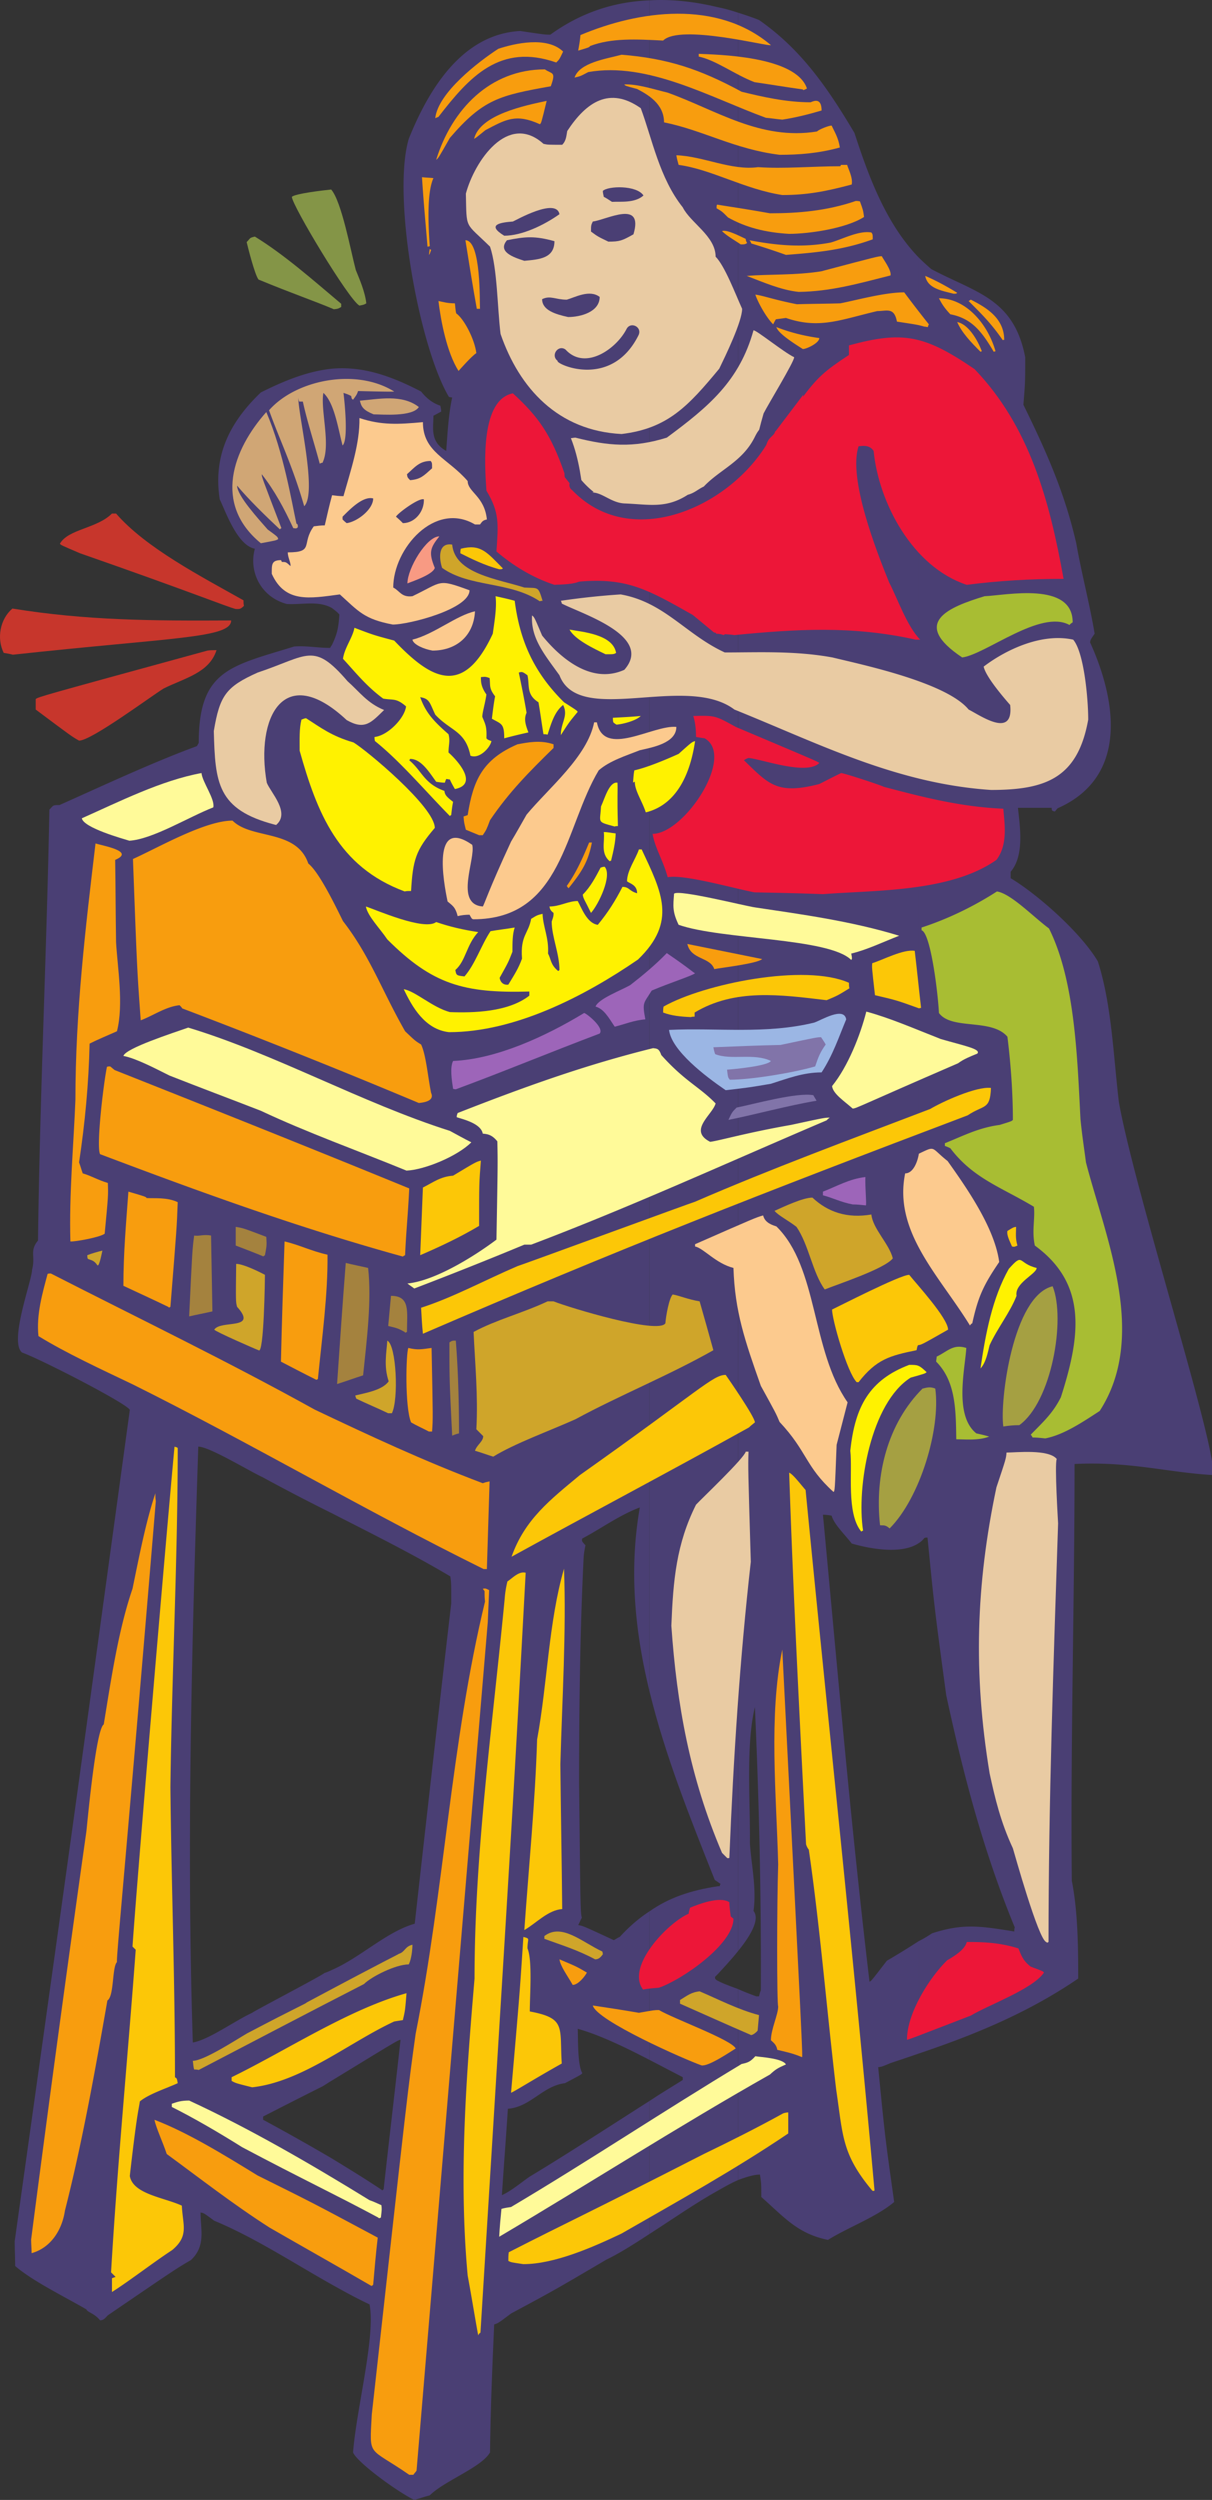<svg xmlns="http://www.w3.org/2000/svg" width="104.811" height="216.03"><rect width="100%" height="100%" fill="#333333" stroke="none"/><path fill="#4a3f74" d="M79.46 22.264c.355.356.71.668 1.066.985 3.867 2.054 7.148 2.527 8.132 7.62 0 2.173 0 2.173-.156 4.11 1.895 3.867 3.555 7.5 4.578 12.004.438 2.527 1.149 5.172 1.582 7.777-.355.516-.355.516-.394.75 2.328 5.133 3.277 11.653-2.805 14.336-.078.078-.16.196-.238.278a.513.513 0 0 1-.235-.082c-.043-.079-.043-.157-.043-.235H88.03c.157 1.54.59 4.106-.632 5.528v.554c2.25 1.34 6.039 4.656 7.539 7.184 1.187 3.676 1.343 8.097 1.816 12.125 1.188 6.832 7.27 26.062 8.059 31.078v1.144c0 .04-.04.04-.04.04-3.91-.239-7.07-1.184-11.847-.95 0 11.848-.355 24.008-.238 36.016.515 2.605.554 5.566.554 8.45-4.343 2.96-8.964 4.855-13.78 6.476v-9.715c.394-.195.788-.434 1.144-.672 2.683-.867 4.144-.633 7.11-.156 0-.121 0-.239.038-.356-2.766-6.715-4.465-13.308-5.926-20.062-1.023-7.578-1.023-7.578-1.617-13.621-.117 0-.2 0-.277.039a1.694 1.694 0 0 1-.473.433V22.264M63.822 1.096c.63.2 1.223.395 1.817.633 3.633 2.527 5.922 5.844 8.25 9.754 1.187 3.633 2.687 7.816 5.57 10.781v111.078c-1.5 1.028-4.344.473-5.805.04-.671-.868-1.5-1.618-1.738-2.407a4.447 4.447 0 0 0-.75-.082c1.262 13.387 2.41 26.774 4.028 40.36.16-.079.16-.079 1.5-1.817a65.364 65.364 0 0 0 2.765-1.7v9.716c-.789.277-1.62.55-2.449.828-.75.316-.75.316-1.066.355.593 6.043.593 6.043 1.382 11.649-1.539 1.304-4.027 2.21-5.726 3.277-2.645-.55-3.75-1.933-5.766-3.71 0-1.184 0-1.184-.117-1.934-.516 0-1.145.195-1.895.472v-16.508c.434.2.946.399 1.579.633h.238c.039-.156.078-.355.156-.511.04-8.254-.156-16.47-.512-24.485-.793 3.238-.394 8.098-.433 11.77.117 1.816.59 3.906.312 5.843.594.75-.312 2.211-1.34 3.477V1.096"/><path fill="#4a3f74" d="M62.084.624c.594.117 1.145.277 1.738.472v167.512c-.632.789-1.343 1.539-1.738 1.973v-7.582h.156c0-.079.04-.16.079-.2-.079-.039-.157-.117-.235-.156zm1.738 187.765c-.554.238-1.105.551-1.738.91v-18.125c.278.157.75.352 1.738.707v16.508M56.162.03c1.934-.117 3.946.117 5.922.594v162.02c-.078-.079-.199-.118-.277-.2-2.133-5.367-4.305-10.777-5.645-16.309zm5.922 189.27c-1.855 1.023-3.949 2.484-5.922 3.75v-11.493c.946-.633 1.934-1.222 2.883-1.816v-.239c-.91-.472-1.898-.984-2.883-1.5V165.17c1.696-1.183 3.551-1.816 5.922-2.171v7.582l-.238.234c-.04.16 0 .238.238.36v18.124"/><path fill="#4a3f74" d="M35.822 216.03c-1.539-.75-4.972-3.278-5.289-4.106.278-3.71 1.973-10.109 1.422-12.793-1.105-.515-2.172-1.105-3.238-1.699v-10.898c1.422.867 2.844 1.738 4.266 2.683.078.082.078.082.195-.039.473-4.304.988-8.61 1.46-12.91-.237.04-.237.04-5.921 3.512v-9.555c2.45-1.066 4.738-3.316 7.148-3.988a5448.68 5448.68 0 0 1 3.157-27.68c0-1.777 0-1.777-.078-2.332-3.317-1.973-6.832-3.71-10.227-5.45V55.71c.473-.989.55-1.5.633-2.606-.2-.238-.438-.394-.633-.555V31.858c2.367-.195 4.66.394 7.7 1.977.316.394.827.945 1.66 1.222.038.156.077.356.077.512-.238.121-.433.238-.671.355 0 1.067-.317 2.254 1.105 3.043.117-1.582.2-3.16.516-4.62-.121 0-.2-.04-.278-.04-2.605-4.383-4.937-17.375-3.476-22.312 1.699-4.223 4.582-9.043 9.637-9.317 2.132.317 2.132.317 2.605.317C50.276 1.057 53.158.147 56.162.03v146.105c-1.265-5.21-1.777-10.46-.832-15.87-1.777.667-3.394 1.855-4.972 2.683-.082.238 0 .277.273.594a7.41 7.41 0 0 0-.156.984c-.317 6.398-.395 12.953-.395 19.547.117 11.137.117 11.137.235 11.652-.118.195-.196.434-.313.629.434.078.434.078 3.078 1.305.16-.078.317-.2.512-.278.832-.906 1.66-1.617 2.57-2.21v12.831c-2.133-1.105-4.347-2.171-6.203-2.683.043.672-.039 3.121.399 3.828-.082.121-.082.121-1.504.871-1.934.238-2.961 2.055-4.934 2.211-.16 2.488-.355 4.977-.516 7.465.79-.356 1.583-1.027 2.372-1.582 3.472-2.094 6.91-4.344 10.386-6.555v11.492c-1.383.907-2.648 1.7-3.715 2.211-4.5 2.645-4.5 2.645-8.253 4.66-1.102.829-1.102.829-1.457.946-.16 3.554-.317 7.308-.36 11.058-.75 1.305-3.945 2.45-5.21 3.711-.473.117-.907.278-1.345.395m-7.105-18.598c-3.438-1.933-6.754-4.105-10.188-5.527-.91-.672-.91-.672-1.187-.711 0 1.46.477 2.883-.828 4.105-1.344.79-1.344.79-7.188 4.778-.195.199-.355.433-.672.433-.511-.629-1.062-.668-1.183-.945-1.973-1.145-4.66-2.45-6.16-3.75 0-.711-.04-1.422-.04-2.133 5.173-36.922 5.173-36.922 9.954-71.832 0-.433-7.664-4.383-9.32-4.973-1.145-.949.867-6.242.867-7.148.316-1.184-.239-1.621.515-2.527.157-12.438.75-24.918.985-37.239.355-.355.238-.394.87-.394 3.712-1.656 8.016-3.672 11.887-5.094.04-.078.118-.2.157-.277 0-6.317 2.765-6.633 8.254-8.332 1.144-.078 1.933.12 3.117.12.039-.12.12-.198.16-.276v75.066a172.331 172.331 0 0 1-6.004-3.121c-1.262-.59-4.617-2.645-5.566-2.645-.555 17.059-1.028 34.157-.473 51.492 1.379-.234 3.59-1.855 5.133-2.566.156-.156 6.078-3.238 6.238-3.434a5.42 5.42 0 0 0 .672-.277v9.555c-.277.16-.555.355-.832.515a569.331 569.331 0 0 0-5.133 2.606v.277a188.154 188.154 0 0 1 5.965 3.356zm0-144.883c-1.184-.672-2.566-.277-3.91-.355-2.25-.594-3.317-2.805-2.766-4.777-1.539-.278-2.566-3.317-3.039-4.266-.594-3.828.91-6.711 3.555-9.238 2.367-1.188 4.265-1.856 6.16-2.055v20.691"/><path fill="#f89d0e" d="M35.389 213.858c-3.594-2.488-3.434-1.422-3.238-5.211 3.12-28.078 3.12-28.078 3.793-32.895 2.488-12.476 3.039-25.113 6-37.355-.04-.316-.04-.633-.04-.906-.078-.082-.117-.16-.156-.2.235-.039.235-.039.551.118-.039.91-.078 1.816-.117 2.765-2.055 24.403-4.106 48.848-6.16 73.328-.078.122-.2.239-.278.356h-.355"/><path fill="#fcc707" d="M41.354 201.815c-.317-1.738-.594-3.477-.91-5.172-.79-8.61-.118-17.258.593-25.668 0-10.937 1.578-22.035 2.606-32.816a8.89 8.89 0 0 1 .238-1.5c.434-.278.984-.907 1.578-.75-1.066 19.707-1.066 19.707-3.91 65.668a.422.422 0 0 0-.195.238m-31.672-3.75v-1.188c.078-.039.2-.078.316-.117l-.394-.394c.554-9.399 1.46-18.758 2.133-27.88-.118-.116-.2-.194-.278-.276.395-5.844 2.844-34.75 3.633-43.2.078.04.2.04.277.117 0 9.598-.511 19.547-.632 29.301.078 8.254.394 16.586.394 25.074.16.122.16.043.238.516-.949.434-2.527.945-3.277 1.578-.117.832-.238.91-.867 6.438.273 1.578 2.96 1.855 4.5 2.566.078 1.7.633 2.606-.828 3.832-1.739 1.145-3.555 2.567-5.215 3.633"/><path fill="#f89d0e" d="M32.072 197.51c-2.921-1.695-5.882-3.355-8.765-5.015-3.2-2.051-6.082-4.305-8.887-6.356-.355-1.066-.906-2.21-1.066-2.96 2.883 1.105 5.965 3 8.925 4.816 4.856 2.41 4.856 2.41 10.387 5.37-.16 1.34-.277 2.723-.394 4.067-.121.117-.121.117-.2.078"/><path fill="#fcc707" d="M45.26 195.655c-1.066-.156-1.066-.156-1.3-.278 0-.273 0-.511.038-.75 5.172-2.644 6.438-3.16 16.864-8.488 2.289-1.105 4.578-2.25 6.867-3.515.12-.04.277-.079.437-.079v1.817c-4.62 3.121-9.597 5.883-14.414 8.648-2.488 1.184-5.805 2.645-8.492 2.645"/><path fill="#f89d0e" d="M2.733 194.706c0-.395-.04-.79-.04-1.184a3066.737 3066.737 0 0 1 4.778-35.262c.121-1.144.832-8.843 1.5-9.242.633-3.867 1.266-8.172 2.488-11.726.555-2.684 1.145-5.766 1.977-8.254 0 .199 0 .437.039.672-2.488 30.011-3.438 39.527-3.36 39.843-.433.434-.234 2.961-.828 3.317-1.027 5.882-2.172 12.28-3.672 18.164-.238 1.62-1.183 3.199-2.882 3.672"/><path fill="#fffa99" d="M43.17 193.288c.04-.832.117-1.621.195-2.41.278-.079.555-.122.829-.16 6.597-3.907 13.308-8.372 19.941-12.36.555-.117.754-.195 1.187-.672.395.082 2.329.16 2.645.711-.71.316-.867.398-1.383.871-7.898 4.461-15.597 9.399-23.414 14.02m-10.465-1.661c-3.754-2.015-6.554-3.316-11.77-6.082-2.011-1.261-4.183-2.527-6.077-3.472v-.278c.472-.16.789-.277 1.5-.277 5.21 2.41 10.464 5.45 15.597 8.61.356.117.672.277 1.028.433.039.356.039.356-.043 1.066-.157.079-.157.079-.235 0"/><path fill="#fcc707" d="M75.432 189.3c-2.649-3.16-2.528-4.743-3.121-8.731-.828-6.988-1.383-13.938-2.367-20.73a1.285 1.285 0 0 1-.239-.473c-.554-10.86-1.105-21.524-1.46-32.106.316.121.945.95 1.421 1.5 1.934 19.903 4.145 40.282 5.961 60.54-.117.038-.117.038-.195 0m-31.238-8.454c.75-8.605.75-8.605 1.066-13.465.633.16.355.118.355.989.438 1.027.2 4.066.2 5.449 3.16.594 2.566 1.344 2.765 4.5-2.332 1.305-4.148 2.45-4.386 2.527m-22.387-.472c-1.422-.356-1.422-.356-1.778-.555v-.317c4.7-2.289 10.07-5.843 15.125-7.261-.12 1.5-.12 1.5-.316 2.328-.277.039-.516.078-.75.117-3.91 1.816-7.976 5.215-12.281 5.688"/><path fill="#cfa52a" d="M16.791 178.835c-.078-.239-.078-.516-.117-.75.984 0 3.867-1.899 4.695-2.372 4.504-2.37 5.016-2.527 5.176-2.683 7.543-4.028 7.856-4.11 7.938-4.188.55-.156.511-.632 1.183-.789 0 .395-.078 1.223-.316 1.7-1.145 0-3.238 1.062-3.871 1.695-4.778 2.449-9.516 4.937-14.293 7.426-.157-.04-.278-.04-.395-.04"/><path fill="#f89d0e" d="M60.662 178.479c-1.46-.516-9.082-3.871-9.398-5.176 1.344.2 2.605.395 3.988.633 1.344-.238 1.344-.238 1.738-.238 1.262.75 6.278 2.57 6.633 3.32-.511.313-2.367 1.578-2.96 1.461m8.687-.711c-.828-.355-1.5-.476-2.133-.633-.078-.472-.355-.633-.55-.828 0-.95.628-2.21.628-2.922-.117-.16-.117-8.847 0-12.281-.156-6.043-.828-12.836.356-18.559 1.777 35.223 1.777 35.223 1.699 35.223"/><path fill="#ed1638" d="M78.432 176.268c0-2.332 1.976-5.41 3.476-6.871.551-.316 1.54-.91 1.696-1.582 1.422 0 2.804.04 4.465.555.234.55.355 1.027 1.062 1.578 1.066.394 1.066.394 1.148.512-.949 1.421-4.82 2.804-6.32 3.714-5.21 2.012-5.21 2.012-5.527 2.094"/><path fill="#cfa52a" d="M64.889 175.83c-2.016-.867-4.027-1.777-6.082-2.683v-.316c.594-.356.945-.672 1.695-.75 1.582.671 3.32 1.578 5.137 2.054-.04.473-.082.907-.121 1.34-.117.16-.512.477-.63.356"/><path fill="#ed1638" d="M55.608 171.924c-1.5-1.976 2.132-5.765 3.949-6.554 0-.16.078-.36.117-.516.672-.277 2.566-1.027 3.398-.473 0 .395.079.829.118 1.223.078.078.156.121.238.2 0 2.21-4.465 5.288-6.438 5.96-.476.04-.949.078-1.382.16"/><path fill="#f89d0e" d="M49.526 171.526c-.473-.828-1.067-1.617-1.145-2.211 1.5.633 1.5.633 2.371 1.145-.16.316-.75 1.066-1.226 1.066"/><path fill="#cfa52a" d="M51.463 169.315c-1.543-.828-3.004-1.262-4.387-1.773v-.239c1.504-1.144 3.239.512 5.016 1.34 0 .043.04.121.04.238-.235.317-.395.434-.669.434"/><path fill="#e9cba3" d="M90.475 167.815c-.672-.195-2.762-7.7-2.883-8.094-1.066-2.289-1.54-4.304-2.012-6.476-1.422-8.61-1.187-16.309.59-24.72.832-2.487.832-2.487.871-3.003.828 0 3.633-.312 4.344.555-.2.433.117 5.488.117 5.566-.394 12.047-.828 23.973-.828 36.172-.121.078-.121.078-.2 0"/><path fill="#fcc707" d="M45.342 166.788c.395-5.567.945-11.133 1.105-16.465.907-4.938.985-10.11 2.329-14.77.199 5.489-.157 11.176-.317 16.903.04 4.144.121 8.332.16 12.515-1.226.082-2.254 1.227-3.277 1.817"/><path fill="#e9cba3" d="m62.873 160.55-.433-.434c-2.805-6.555-3.91-12.871-4.383-19.625.156-3.95.433-7.07 2.133-10.465.511-.55 4.144-3.988 4.3-4.582h.239c-.04 1.422-.04 1.422.199 9.52-.95 8.41-1.5 16.898-1.856 25.585-.12.04-.12.04-.199 0"/><path fill="#f89d0e" d="M41.826 135.592C31.518 130.5 21.57 124.655 11.498 119.64c-2.722-1.3-5.804-2.722-8.172-4.183-.199-1.856.356-3.75.79-5.371.078-.04.195-.04.277-.04 7.582 3.872 15.203 7.543 22.824 11.766 4.656 2.211 9.398 4.426 14.531 6.36.196-.079.395-.118.59-.16l-.234 7.581h-.278"/><path fill="#fcc707" d="M44.237 134.526c1.144-3.234 3.355-4.934 5.921-7.066 10.387-7.344 11.493-8.649 12.598-8.649.195.277 2.527 3.633 2.527 4.106-.199.16-.355.277-.515.437-6.75 3.75-13.781 7.461-20.531 11.172"/><path fill="#fff200" d="M74.483 132.354c-1.305-1.578-.75-5.172-.95-6.988.399-3.828 1.66-6.121 5.094-7.422.754 0 .832 0 1.504.629-.121.12-.121.12-1.383.476-3.437 2.172-4.699 9.438-4.11 13.227-.077 0-.116.039-.155.078"/><path fill="#a5a042" d="M76.932 132.08c-.395-.355-.555-.238-.828-.277-.477-4.343.668-8.804 3.672-11.808.355-.078.632-.196 1.105 0 .473 3.476-1.305 9.437-3.95 12.086"/><path fill="#fcca8e" d="M72.072 128.92c-2.445-2.21-2.25-3.476-4.656-6.043-.316-.75-.316-.75-1.62-3.117-1.384-3.91-2.25-6.437-2.368-10.191-1.543-.395-2.566-1.695-3.32-1.856v-.195c5.214-2.289 5.214-2.289 5.886-2.488.118.472.473.75 1.145.949 3.633 3.55 3 10.7 6.16 15.203l-.95 3.672c-.155 4.027-.155 4.027-.277 4.066"/><path fill="#cfa52a" d="M42.654 125.877c-.511-.156-1.027-.355-1.578-.511.157-.512.711-.79.711-1.262-.199-.2-.394-.398-.593-.594.16-2.922-.118-5.687-.239-8.41 1.977-1.066 4.227-1.621 6.399-2.644h.515c1.38.55 9.082 2.879 9.672 1.894.04-.594.317-2.172.633-2.488.512.078 1.344.433 2.328.594.399 1.379.793 2.8 1.188 4.222-3.832 2.172-8.137 3.91-11.926 5.965-2.29 1.027-5.254 2.09-7.11 3.234"/><path fill="#a8bd33" d="M82.697 124.377c-.039-2.527-.039-5.011-1.738-6.71 0-.16.04-.278.04-.434.988-.477 1.421-1.106 2.566-.75-.118 1.855-1.067 5.844.867 7.383.36.078.71.156 1.11.277-.91.356-2.055.234-2.845.234m7.7-.077c-.395-.04-.75-.079-1.106-.079a.58.58 0 0 0-.16-.238c1.027-1.066 1.898-1.816 2.61-3.238 1.656-5.172 2.367-9.75-2.25-13.11-.278-1.261.038-2.328-.083-3.355-2.843-1.7-5.25-2.45-7.226-5.055a4.19 4.19 0 0 0-.473-.2v-.233c1.578-.633 2.922-1.344 4.738-1.582 1.028-.317 1.028-.317 1.145-.434 0-2.406-.195-4.973-.473-7.188-1.382-1.617-4.816-.55-5.922-2.05-.082-1.7-.71-6.91-1.503-7.149v-.238c2.214-.711 4.503-1.816 6.52-3.117 1.222.195 3.116 2.172 4.5 3.199 2.25 4.5 2.448 11.133 2.722 16.465.12 1.265.316 2.527.476 3.75 1.657 6.398 5.41 14.969 1.184 21.484-1.461.946-3.082 2.051-4.7 2.367"/><path fill="#a4823e" d="M39.104 124.065c-.239-4.82-.239-4.82-.239-8.059.239-.156.239-.156.551-.156.2 2.488.278 5.332.278 8.016a3.06 3.06 0 0 0-.59.199"/><path fill="#f89d0e" d="M37.088 123.706c-.516-.274-1.066-.512-1.539-.79-.555-1.34-.434-6-.238-6.433.828.195 1.105.117 2.011 0 .122 6.121.122 6.121.043 7.223h-.277"/><path fill="#a5a042" d="M86.764 123.272c-.317-2.21.828-11.293 4.265-12.121 1.145 2.844-.082 9.988-2.882 12.004-.473 0-.91.039-1.383.117"/><path fill="#cfa52a" d="M33.572 122.127c-.906-.433-1.855-.828-2.761-1.261-.043-.121-.082-.2-.082-.278.789-.199 2.332-.433 2.883-1.222-.434-1.305-.196-2.41-.118-3.516.79.395.989 5.094.395 6.277h-.317"/><path fill="#a4823e" d="M29.15 119.6c.239-3.473.473-6.95.75-10.465.633.16 1.266.278 1.934.434.317 2.844-.117 6.203-.433 9.281-.75.238-1.5.516-2.25.75"/><path fill="#fcc707" d="M74.088 119.444c-.828-.832-2.133-5.41-2.133-6.281.434-.196 5.883-3 6.672-3 .594.75 3.36 3.754 3.36 4.738-2.293 1.305-2.293 1.305-2.606 1.344-.082.156-.082.316-.121.433-2.328.473-3.473.79-5.016 2.766h-.156"/><path fill="#f89d0e" d="M27.295 119.206c-1.027-.512-2.016-1.028-3-1.54.078-3.476.195-6.949.313-10.386 1.226.277 2.293.828 3.714 1.144.04 3.399-.476 7.188-.832 10.743-.117.078-.117.078-.195.039"/><path fill="#fff200" d="M84.791 118.256c.434-3 1.024-6.078 2.446-8.605 1.304-1.461.75-.477 2.41-.082 0 .516-1.934 1.305-1.739 2.41-.55 1.422-1.66 2.805-2.328 4.266-.16.633-.316 1.5-.789 2.011"/><path fill="#cfa52a" d="M22.358 116.678c-.235-.078-3.75-1.617-3.829-1.777.551-.867 3.829.078 1.973-1.973-.117-.433-.117-.433-.078-3.71.55 0 1.738.55 2.488.945 0 .199-.078 6.988-.554 6.515"/><path fill="#fcc707" d="M36.572 115.256c-.078-.75-.117-1.5-.156-2.25 2.723-.867 5.567-2.41 8.332-3.593.196-.04 15.281-5.567 15.36-5.567 6.558-2.844 13.507-5.41 20.336-8.015.988-.594 3.988-1.977 5.253-1.817-.078 1.934-.593 1.418-2.015 2.367-17.848 6.754-30.285 11.61-47.11 18.875"/><path fill="#a4823e" d="M34.994 115.1c-.593-.316-.593-.316-1.422-.515l.239-2.606c1.695 0 1.383 1.383 1.383 3.121-.16.078-.16.078-.2 0"/><path fill="#fcca8e" d="M83.881 114.545c-2.644-4.3-6.633-8.093-5.605-13.148.75 0 1.105-1.145 1.183-1.7 1.5-.71.985-.55 2.488.634 1.54 2.171 4.067 5.726 4.461 8.726-1.343 1.973-1.816 2.961-2.328 5.293a.459.459 0 0 0-.199.195"/><path fill="#a4823e" d="M16.358 113.756c.273-5.765.273-5.765.433-6.988.395.078.828-.121 1.461 0 .04 2.172.078 4.383.117 6.555-.672.156-1.34.277-2.011.433"/><path fill="#f89d0e" d="M14.541 112.928c-1.304-.633-2.61-1.222-3.87-1.816 0-2.844.237-5.45.433-8.137 1.5.438 1.5.438 1.582.555.668.039 1.773-.082 2.683.355-.078 2.133-.078 2.133-.632 9.043-.118.078-.118.078-.196 0"/><path fill="#cfa52a" d="M71.322 111.428c-1.066-1.46-1.378-3.87-2.445-5.41-.71-.555-1.582-.988-1.898-1.383.793-.355 2.449-1.144 3.277-1.144 1.344 1.261 3.004 1.816 5.098 1.46.117 1.223 1.539 2.528 1.855 3.79-.71.91-4.82 2.254-5.887 2.687"/><path fill="#fffa99" d="M35.822 111.346c-.195-.156-.394-.277-.59-.433 2.407-.235 5.805-2.368 7.7-3.79.117-6.597.117-6.597.078-8.492-.473-.59-.867-.629-1.262-.668-.16-.91-1.816-1.265-2.254-1.421 0-.16.043-.239.082-.36 5.645-2.21 10.977-4.144 16.899-5.605.355.039.515.039.71.593 2.055 2.29 3.278 2.723 4.7 4.184-.273.988-2.406 2.332-.473 3.316.711-.078 3.16-.789 6.989-1.46 2.921-.63 2.921-.63 3.359-.63-.121.079-.2.157-.277.235-8.532 3.633-16.98 7.504-25.551 10.742h-.59a356.823 356.823 0 0 1-9.52 3.79"/><path fill="#cfa52a" d="M8.42 109.335c-.316-.473-.594-.434-.828-.555-.043-.117-.043-.195-.043-.313.398-.16.832-.277 1.305-.398-.239 1.187-.356 1.344-.434 1.266"/><path fill="#f89d0e" d="M34.838 108.585c-9.043-2.489-17.613-5.61-26.184-8.848-.351-.711.317-6.238.594-7.543.078-.04.16-.04.278-.04.117.083.234.2.394.317 8.371 3.32 16.902 6.715 25.469 10.227-.117 2.449-.274 3.754-.356 5.77a.787.787 0 0 0-.195.117"/><path fill="#a4823e" d="M22.713 108.545a93.99 93.99 0 0 0-2.328-.91v-1.617c.672.117.672.117 2.644.867.04.75.04.75-.117 1.582-.16.118-.16.118-.199.078"/><path fill="#fcc707" d="M36.338 108.467c.078-1.937.156-3.87.234-5.847.872-.434 1.504-.946 2.61-1.024 1.972-1.187 1.972-1.187 2.406-1.304-.156 1.933-.156 1.933-.156 5.644-1.66.988-3.438 1.82-5.094 2.531m51.176-.754c-.2-.472-.473-.984-.395-1.34.512-.316.512-.316.75-.355 0 .512-.078.984.118 1.617-.274.121-.274.121-.473.078"/><path fill="#f89d0e" d="M6.088 107.28c-.117-4.145.277-8.293.434-12.242 0-7.578.87-14.848 1.738-22.153.594.2 3.477.672 1.7 1.422.038 2.371.038 4.738.077 7.11.121 2.171.672 5.37.078 7.699-.789.355-1.578.672-2.367 1.066-.078 3.473-.394 6.832-.91 10.266.121.316.2.633.317.949.71.2 1.343.59 2.171.828.04 1.067.04 1.067-.273 4.383-.398.316-2.61.71-2.965.672"/><path fill="#9d65b9" d="M73.733 104.08c-1.028-.195-1.778-.59-2.567-.788v-.317c1.223-.473 2.29-1.105 3.672-1.262-.039.907.117 2.329.04 2.45-.395-.04-.75-.082-1.145-.082"/><path fill="#fffa99" d="M35.154 101.159c-4.343-1.778-8.57-3.278-12.597-5.172-2.645-1.027-5.293-2.016-7.899-3.043-1.265-.629-2.921-1.5-3.988-1.695.2-.672 4.266-1.977 5.606-2.45 7.464 2.25 14.93 6.477 22.628 8.926.59.317 1.223.672 1.856.988-1.184 1.184-3.988 2.368-5.606 2.446"/><path fill="#8174a9" d="M62.99 96.776c.317-.672.317-.672.711-1.066 1.422-.278 5.215-1.34 6.637-1.067.078.16.195.317.274.477-2.567.433-5.25 1.183-7.622 1.656"/><path fill="#fffa99" d="M73.733 95.792c-.711-.633-1.7-1.266-1.778-1.938 1.383-1.7 2.45-4.422 2.961-6.437 2.055.554 4.227 1.503 6.438 2.37 2.054.594 3.515.868 3.16 1.262-.594.239-1.188.477-1.66.832-8.489 3.672-8.883 3.95-9.121 3.91"/><path fill="#f89d0e" d="M36.22 95.315a646.111 646.111 0 0 0-20.456-8.172 1.44 1.44 0 0 0-.238-.277c-1.184.117-2.29.906-3.356 1.304-.316-4.347-.316-4.347-.672-13.941 2.133-.95 6.2-3.316 8.61-3.316 1.66 1.656 5.527.71 6.554 3.71.95.75 2.371 3.712 3 4.977 2.332 3 3.36 6 5.371 9.516.871.828.871.828 1.383 1.144.434.91.594 2.883.867 4.188.317.71-.668.828-1.062.867"/><path fill="#9bb6e4" d="M62.756 94.21c-1.738-1.184-4.7-3.434-4.898-5.211 4.109-.2 8.37.394 12.558-.633.59-.196 2.567-1.422 2.762-.278-.629 1.5-1.145 3.082-2.129 4.582-1.621 0-3.004.551-4.383.985-1.86.316-1.86.316-3.91.555"/><path fill="#9d65b9" d="M39.182 94.092c-.121-.789-.278-1.855 0-2.41 3.75-.156 8.015-2.133 11.332-4.144.156 0 1.777 1.261 1.344 1.777-4.188 1.578-8.371 3.316-12.442 4.816-.117 0-.195-.039-.234-.039"/><path fill="#8174a9" d="M63.112 93.303c-.16-.199-.16-.199-.239-.87.633-.04 3.516-.317 3.793-.75-1.465-.712-3.437-.04-4.82-.59-.078-.2-.117-.4-.156-.594 1.933-.079 3.828-.157 5.804-.2 3.16-.668 3.16-.668 3.512-.668.121.196.277.395.398.63-.476.671-.632 1.066-.91 1.894-1.933.555-5.527 1.148-7.382 1.148"/><path fill="#fff200" d="M38.826 89.194c-2.093-.234-3.199-2.211-3.91-3.711.988.156 2.488 1.578 3.988 1.977 2.051.078 5.055 0 6.872-1.422v-.356c-5.649.156-8.372-.594-12.282-4.504-.672-.988-1.699-2.011-1.855-2.843.867.277 5.055 2.132 6.082 1.343 1.144.395 2.328.672 3.633.867-1.028 1.106-1.067 2.489-1.977 3.278.078.476.117.476.79.554.91-1.027 1.46-2.726 2.253-3.91.672-.117 1.379-.195 2.09-.316-.195.594-.195 1.266-.195 2.094-.356.91-.356.91-1.106 2.25 0 .078.117.672.75.593.551-.91.867-1.382 1.184-2.25-.156-2.015.554-2.132.789-3.437.515-.316.515-.316.988-.434.04 1.145.555 2.055.473 3.434.277.516.199.95.87 1.504.04 0 .079-.043.118-.082 0-1.422-.672-2.883-.672-4.184.16-.472.16-.472.16-.75-.316-.238-.316-.394-.355-.554.906 0 1.617-.473 2.445-.473.317.555.793 1.933 1.738 2.055.91-1.106 1.5-2.055 2.133-3.278.594 0 .555.356 1.266.551 0-.711-.594-.828-.871-1.027 0-.946.75-1.934 1.027-2.762h.238c1.739 3.71 3.079 6.238-.316 9.516-4.66 3.199-10.664 6.277-16.348 6.277"/><path fill="#9d65b9" d="M53.158 88.721c-.55-.828-.945-1.539-1.656-1.738.235-.672 2.25-1.422 3-1.856 1.067-.828 2.211-1.777 3.16-2.765 2.09 1.426 2.25 1.66 2.446 1.738-.196.2-2.172.828-3.75 1.5-.711 1.149-.829.988-.551 2.488-1.028.082-1.817.434-2.649.633"/><path fill="#fcc707" d="M59.752 87.893c-.906-.039-1.695-.121-2.406-.394 0-.16 0-.356.039-.516 3.477-1.973 12.242-3.75 16.031-2.055 0 .16 0 .317.04.477-1.028.633-1.028.633-1.973 1.027-3.989-.476-7.938-1.027-11.414 1.067v.355c-.118 0-.235 0-.317.04m19.746-.751c-1.976-.71-1.976-.71-3.832-1.144-.273-2.41-.273-2.41-.234-2.766.906-.277 2.683-1.227 3.672-1.066.195 1.62.355 3.277.55 4.933-.078 0-.117 0-.156.043"/><path fill="#f89d0e" d="M61.768 83.745c-.356-1.067-2.016-.79-2.328-2.172 2.129.433 4.3.87 6.472 1.304-.433.395-3.55.75-4.144.868"/><path fill="#fffa99" d="M73.615 82.956c-1.937-1.934-11.214-1.739-14.93-3.04-.55-1.148-.472-1.62-.394-2.687.395-.394 6.121 1.066 7.031 1.188 3.95.59 8.332 1.183 12.438 2.445-1.34.515-2.805 1.226-4.145 1.539.079.437.079.437 0 .555"/><path fill="#fcca8e" d="M40.92 79.44c-.121-.04-.121-.04-.316-.395-.356 0-.711.04-1.028.122-.199-.832-.515-.95-.87-1.266-.356-1.695-1.384-7.344 2.132-4.895.316 1.223-1.578 5.133.91 5.329.117-.118.434-1.262 2.446-5.606.476-.789.91-1.582 1.343-2.332 1.938-2.328 5.254-5.012 5.844-7.977h.238c.594 3.122 4.856.2 6.871.395 0 1.422-2.132 1.777-3.16 2.016-1.183.472-2.605.906-3.554 1.738-2.961 4.933-3.118 12.871-10.856 12.871"/><path fill="#fff200" d="M51.108 78.89c-.555-1.145-.672-1.227-.711-1.583.668-.668 1.105-1.5 1.539-2.328.117-.039.195-.078.355-.078.672.75-.515 3.238-1.183 3.988"/><path fill="#ed1638" d="M71.166 77.268c-1.976-.078-3.949-.117-5.922-.156-1.859-.356-6.12-1.582-7.504-1.305-.394-1.46-1.105-2.527-1.304-3.75 2.726 0 7.187-6.71 4.504-8.254a28.92 28.92 0 0 1-.75-.117c0-.71-.082-1.344-.239-1.816 1.895-.04 1.895-.04 3.672.945 7.11 3.004 7.11 3.004 7.227 3.121-1.106 1.106-5.016-.355-6.121-.434a1.26 1.26 0 0 0-.395.196c2.133 2.054 2.844 3.004 6.516 2.054.633-.316 1.222-.632 1.894-.949.516.082 3.594 1.11 3.676 1.188 3.434.906 6.672 1.738 10.344 1.894.117 1.383.394 3.121-.594 4.422-3.988 2.805-10.504 2.606-15.004 2.961"/><path fill="#fff200" d="M34.994 77.034c-5.765-2.133-7.582-6.832-9.082-12.164 0-.989-.039-1.895.157-2.684.12-.039.277-.121.398-.121 1.3.832 2.21 1.543 4.105 2.094 1.067.633 7.028 5.57 7.028 7.386-1.656 1.934-1.895 2.762-2.051 5.45-.238 0-.395 0-.555.039"/><path fill="#f89d0e" d="M49.17 76.756a.8.8 0 0 1-.156-.199c.867-1.222 1.422-2.527 1.933-3.75h.239c-.317 1.66-.871 2.528-2.016 3.95"/><path fill="#fff200" d="M52.725 74.428c-.828-.71-.395-1.699-.512-2.527.356 0 .629.078 1.027.117 0 .672-.199 1.578-.398 2.367-.04 0-.078 0-.117.043"/><path fill="#fffa99" d="M11.182 72.65c-.512-.16-3.95-1.105-4.106-1.937 3.2-1.421 6.871-3.277 10.348-3.91.078.793 1.184 2.254 1.023 2.965-2.128.828-5.25 2.762-7.265 2.883"/><path fill="#f89d0e" d="M41.432 72.174c-.395-.156-.75-.316-1.145-.472-.16-.633-.16-.633-.199-1.145.117-.039.238-.078.356-.12.476-3.04 1.304-4.817 4.304-6.118.867-.16 1.977-.395 3.121 0v.316c-2.093 2.051-3.832 3.79-5.492 6.239-.312.828-.312.828-.629 1.3h-.316"/><path fill="#fff200" d="M53.158 71.424c-1.578-.433-1.261-.277-1.183-1.738.316-.668.71-2.172 1.422-2.05.039.827-.04.988.039 3.75-.117 0-.196 0-.278.038"/><path fill="#e9cba3" d="M23.78 71.268c-5.016-1.305-5.172-3.633-5.29-8.094.512-3.082 1.063-3.832 3.79-5.054 4.382-1.465 4.816-2.688 7.777.75 1.027.906 1.7 1.894 3.16 2.484-1.105 1.066-1.656 1.777-3.238.871-5.45-5.094-7.899-.2-6.91 5.41.316.828 2.093 2.606.789 3.672 0-.039-.04-.039-.079-.039"/><path fill="#fff200" d="M38.904 70.518c-2.21-2.254-4.304-4.738-6.476-6.476-.04-.118-.04-.239-.04-.356 1.145-.117 2.606-1.621 2.727-2.644-.87-.75-1.109-.516-1.976-.672-1.461-1.067-2.45-2.332-3.477-3.438.121-.945.832-1.816.989-2.683 1.66.632 1.66.632 3.437 1.105 3.195 3.356 5.961 4.938 8.527-.594.16-1.144.356-2.289.239-3.238.55.121 1.105.238 1.656.395.434 3.359 1.582 6.12 4.266 8.77 1.105.706 1.105.706 1.183.827-.75.906-.75.906-1.46 2.012 0-1.106.671-1.656.198-2.606-.75.594-1.027 1.582-1.343 2.567-.117-.04-.235-.04-.356-.04-.156-.945-.273-1.855-.433-2.76-1.067-.673-.75-1.423-.95-2.333-.433-.316-.472-.316-.75-.234.239 1.144.477 2.328.672 3.472-.234.516-.117.989.16 1.7-.71.156-1.382.316-2.093.511 0-1.3-.239-1.222-1.067-1.695.078-.633.157-1.305.278-1.938-.555-.71-.395-.945-.477-1.578-.355-.12-.355-.12-.75-.078 0 .395 0 .828.477 1.5-.121.828-.356 1.54-.356 1.934.274.672.395.828.356 1.855.117.121.117.121.433.239-.12.593-1.066 1.578-1.816 1.261-.434-2.172-1.738-2.129-3.043-3.55-.473-.989-.473-1.383-1.3-1.504.472 1.343 1.183 2.093 2.448 3.199.157.594 0 .91 0 1.582.512.433 2.762 2.722.551 3.156-.156-.273-.316-.55-.434-.828-.117 0-.199-.04-.316-.04a2.6 2.6 0 0 0-.117.317c-.238 0-.477-.039-.75-.078-.633-.87-1.305-1.976-2.254-1.976 0 0-.04.082-.078.117 1.105.91 1.266 2.015 3.043 2.648.039.356.195.512.75.946-.078.394-.121.75-.16 1.144-.04 0-.078.043-.117.082m16.941-.316c-.317-.989-.95-1.856-.95-2.645a.307.307 0 0 0-.156.078c.04-.355.04-.71.118-1.066 1.066-.238 2.605-.871 3.828-1.422 1.148-1.027 1.148-1.027 1.422-1.105-.356 2.445-1.38 5.449-4.262 6.16"/><path fill="#e9cba3" d="M85.697 68.264c-8.214-.55-14.925-4.027-22.19-6.949-4.188-3.16-13.427 1.5-15.126-2.961-1.305-1.816-2.488-3.2-2.371-5.172.2.156.2.156.871 1.738 1.54 1.895 4.227 4.262 7.11 2.961 2.566-2.921-3.754-4.859-5.41-5.726a.544.544 0 0 0-.083-.238 63.672 63.672 0 0 1 5.176-.551c3.79.672 5.645 3.476 9.004 5.015 2.922 0 6.078-.16 9.316.434 2.41.59 9.832 2.133 11.77 4.5 1.027.516 3.91 2.566 3.594-.395-.832-.945-2.133-2.527-2.293-3.316 1.976-1.5 5.054-2.922 7.742-2.328.945 1.105 1.3 5.133 1.3 6.91-.906 5.055-3.671 6.078-8.41 6.078"/><path fill="#c7362c" d="M6.838 64.002c-.629-.355-.629-.355-3.75-2.687v-.906c.277-.2.277-.2 14.848-4.188.238-.039.511-.039.789-.039-.63 1.973-2.762 2.41-4.578 3.317-1.149.71-6.243 4.503-7.309 4.503"/><path fill="#fff200" d="M53.319 62.62a1.13 1.13 0 0 1-.278-.2c-.039-.117-.039-.273-.039-.394.79-.04 1.578-.078 2.41-.156-.437.433-1.582.71-2.093.75"/><path fill="#a8bd33" d="M83.21 56.815c-4.5-3-1.184-4.344 1.933-5.293 1.86-.078 7.62-1.3 7.62 2.254-.116.078-.234.156-.273.234-2.488-1.383-7.226 2.528-9.28 2.805"/><path fill="#fff200" d="M52.37 56.538c-1.067-.512-2.645-1.262-3.122-2.133 1.067.199 3.754.394 4.031 2.015-.199.118-.199.118-.91.118"/><path fill="#fcca8e" d="M37.404 56.221c-.71-.117-1.66-.511-1.738-.945 1.895-.477 3.79-2.094 5.41-2.45-.12 2.212-1.699 3.395-3.672 3.395"/><path fill="#c7362c" d="M1.115 56.577c-.277-.078-.554-.117-.793-.157-.628-1.265-.316-2.921.75-3.832 6.36 1.028 12.047 1.067 18.918 1.028 0 1.539-5.093 1.46-18.875 2.96"/><path fill="#ed1638" d="M79.182 55.276c-5.45-1.227-10.387-.91-15.676-.395-.516-.082-1.066-.082-1.582-.12 0-1.067 1.7-2.407 2.41-3.239 2.606-5.41 2.766-11.45 4.856-16.898 1.504-2.055 2.132-2.567 4.226-3.95v-.828c4.66-1.265 6.516-.91 10.86 2.051 4.738 4.938 6.476 11.293 7.699 18.125-2.883 0-5.606.16-8.371.516-4.7-1.543-7.621-7.11-8.055-11.57-.355-.555-.988-.438-1.305-.4-.906 2.806 1.543 9.044 2.649 11.77.672 1.262 1.539 3.793 2.683 4.938h-.394"/><path fill="#fcca8e" d="M33.967 53.971c-2.488-.472-2.96-1.144-4.578-2.605-2.649.355-4.738.75-5.887-1.778 0-.789-.039-1.183.793-1.183.04.039.04.078.078.156.356 0 .356 0 .75.356.04-.278-.238-.75-.238-1.184 2.332 0 1.144-.75 2.25-2.25.316-.043.633-.082.95-.082.198-.867.394-1.734.632-2.606.316.04.633.082.984.082.633-2.253 1.422-4.542 1.383-6.753 1.899.632 3.36.55 5.488.355 0 2.606 2.172 3.117 3.872 5.094 0 .945 1.46 1.304 1.66 3.316-.395.078-.434.238-.594.434h-.434c-3.476-2.055-7.07 2.094-7.07 5.449.555.277.711.871 1.66.75 2.645-1.262 2.133-1.54 4.938-.512 0 1.617-5.215 2.961-6.637 2.961"/><path fill="#e9cba3" d="M58.33 52.038c-.195-.121-.351-.278-.59-.317-1.105-.199-1.777-1.144-1.855-1.066-1.305-.867-3.082-.711-4.188-.75-1.421-4.106-.867-8.371-2.328-12.043.118 0 .235-.043.395-.043 2.805.71 4.976.91 7.898 0 3.633-2.684 6.278-4.895 7.5-9.277.278 0 2.61 1.894 3.516 2.328 0 .394-2.25 4.07-2.645 4.859-1.183 4.066-1.62 8.293-2.96 12.438-.872 1.144-3.044 3.87-4.743 3.87"/><path fill="#cfa52a" d="M46.682 51.96c-2.606-1.739-6.078-1.188-8.45-2.887-.277-.828-.355-2.211.872-2.012.234 2.527 3.906 2.961 6.238 3.711 1.223.078 1.184-.156 1.578 1.145-.078 0-.156 0-.238.043"/><path fill="#ed1638" d="M47.947 50.538c-1.937-.633-3.632-1.7-5.015-2.883.16-2.371.277-3.36-.867-5.254-.16-2.29-.516-7.86 2.289-8.41 2.21 2.015 3.316 3.594 4.46 6.91.16 2.883.079 6.36 1.5 9.238-.59.399-1.894.36-2.367.399"/><path fill="#f89a83" d="M35.233 50.417c0-1.301 1.656-4.067 2.761-4.067-.789.988-.945 1.383-.394 2.723-.156.594-2.012 1.187-2.367 1.344"/><path fill="#c7362c" d="M20.385 52.627c-.672-.156-3.95-1.5-13.465-4.816-1.66-.71-1.66-.71-1.738-.828.71-1.266 3.2-1.305 4.5-2.606h.355c2.567 2.961 7.305 5.41 11.02 7.5 0 .16 0 .317.039.477-.317.316-.395.273-.711.273"/><path fill="#fcc707" d="M43.17 49.194c-1.305-.356-2.41-.906-3.36-1.383 0-.117 0-.277.044-.394 1.734-.434 2.25.316 3.633 1.699-.082.078-.082.078-.317.078"/><path fill="#d0a675" d="M22.557 46.944c-4.149-3.399-2.41-8.098.472-11.336 1.5 3.477 2.211 7.86 2.606 9.637.121.078.121.078.121.316-.121.117-.121.117-.394.078-.793-1.699-1.583-3.199-2.727-4.66 0 .238 0 .238 1.7 4.66-.04.04-.122.04-.122.117-1.262-1.183-2.684-2.566-3.71-3.789 0 .868 1.855 2.883 2.644 3.79.87.632.87.632.91.831-.2.118-.2.118-1.5.356"/><path fill="#4a3f74" d="M29.979 45.206c-.157-.118-.235-.2-.356-.317v-.238c.555-.55 1.739-1.816 2.649-1.578 0 .949-1.383 2.015-2.293 2.133m4.859 0a7.71 7.71 0 0 0-.594-.555c.118-.274 1.977-1.656 2.41-1.5.04 1.066-.789 2.055-1.816 2.055"/><path fill="#d0a675" d="M26.307 43.745c-1.028-3.555-2.094-5.649-3.04-8.293 2.329-2.645 7.544-3.672 10.821-1.617-.082.039-3.121-.043-3.121-.043-.117.316-.117.316-.434.75-.12-.079-.12-.079-.16-.313-.195-.121-.433-.2-.672-.277.043.277.477 4.066-.078 4.543-.394-1.504-.71-3.676-1.656-4.543-.277 1.422.672 4.543-.082 6.043-.117 0-.156.035-.234.078-.473-1.778-1.106-3.715-1.461-5.371h-.317a1.164 1.164 0 0 1-.078-.356c0 1.578 1.656 8.254.512 9.399"/><path fill="#4a3f74" d="M35.467 41.495c-.234-.239-.234-.239-.273-.516.671-.59 1.066-1.144 2.05-1.144.121.16.121.16.121.632-.75.672-.988.946-1.898 1.028"/><path fill="#e9cba3" d="M53.752 37.506c-5.488-.277-8.844-3.949-10.465-8.648-.277-2.25-.277-5.688-.91-7.543-2.21-2.172-2.012-1.422-2.09-4.582.75-2.8 3.633-7.066 6.711-4.305.356.082.356.082 1.621.082.356-.355.356-.789.434-1.187 1.66-2.528 3.672-3.867 6.36-1.973.984 2.645 1.616 6.043 3.632 8.57.668 1.34 2.84 2.485 2.84 4.262.793.793 1.7 3.2 2.293 4.504 0 1.106-1.461 4.106-1.977 5.172-2.683 3.238-4.46 5.172-8.449 5.648"/><path fill="#d0a675" d="M32.31 35.807c-.87-.355-1.066-.633-1.187-1.183 1.543-.122 3.633-.594 5.098.55-.555.871-3.2.633-3.91.633"/><path fill="#f89d0e" d="M39.654 32.057c-1.027-1.62-1.539-4.383-1.738-6.043.395.078.79.2 1.422.2.04.273.04.59.117.867.672.472 1.582 2.21 1.739 3.433-.395.238-1.54 1.543-1.54 1.543m45.137-1.66c-.832-.828-1.62-1.66-2.015-2.566.906.156 1.738 1.46 2.132 2.527-.039 0-.117.039-.117.039"/><path fill="#f89d0e" d="M85.936 30.397c-1.028-1.738-1.895-2.883-3.754-3.238-.59-.633-.75-.946-.985-1.383 2.329 0 4.223 2.21 4.895 4.582-.078 0-.117.039-.156.039m-16.508-.234c-.75-.477-2.133-1.344-2.29-1.899 1.106.434 2.29.75 3.712.95 0 .433-1.106.949-1.422.949m17.297-.754c-1.028-1.5-1.934-2.367-2.961-3.395.078-.039.117-.078.195-.117 1.227.629 2.883 1.54 2.883 3.473-.078 0-.117 0-.117.039m-6.793-1.184c-.55-.156-.55-.156-2.367-.433-.239-1.266-.871-.91-1.7-.91-3.199.75-5.015 1.581-7.898.593-.277.04-.594.078-.867.117-.082.121-.16.278-.238.434-.672-.668-1.383-2.05-1.54-2.566.672.082 1.579.437 3.594.832 1.262-.04 2.488-.04 3.75-.079 1.422-.277 3.832-.949 5.528-.949a104.82 104.82 0 0 0 2.132 2.762c-.039.082-.078.16-.078.238-.117 0-.195-.039-.316-.039"/><path fill="#4a3f74" d="M49.131 27.397c-1.105-.238-2.25-.594-2.25-1.543.711-.352 1.145.043 2.133.043.71-.2 1.973-.91 2.844-.238 0 1.304-1.66 1.738-2.727 1.738"/><path fill="#849547" d="M28.873 26.725c-1.578-.672-3.554-1.344-6.515-2.566-.317-.395-.907-2.727-1.028-3.239.356-.355.2-.355.711-.476 2.567 1.582 4.977 3.715 7.465 5.808v.274c-.277.16-.277.16-.633.2"/><path fill="#f89d0e" d="M41.233 26.686c-.356-1.976-.672-3.95-.985-5.926 1.38 0 1.223 5.453 1.262 5.926h-.277"/><path fill="#849547" d="M31.084 26.409c-.906-.473-5.844-8.688-5.844-9.399.278-.277 2.606-.55 3.399-.633.906 1.028 1.695 5.333 2.129 6.954.316.789.793 1.855.91 2.882-.2.118-.2.118-.594.196"/><path fill="#f89d0e" d="M82.46 25.381c-1.106-.277-2.25-.472-2.45-1.539.832.356 1.738.828 2.766 1.461-.079.078-.079.078-.317.078m-13.387-.156c-1.578-.16-3.238-.91-4.5-1.383 1.973-.16 4.145-.039 6.434-.394 4.938-1.305 4.938-1.305 5.254-1.305.078.2.867 1.227.75 1.66-2.805.711-5.172 1.383-7.938 1.422"/><path fill="#4a3f74" d="M45.342 22.538c-.988-.317-2.332-.79-1.5-1.778 1.578-.316 2.406-.39 4.105.082 0 1.5-1.343 1.578-2.605 1.696"/><path fill="#f89d0e" d="M67.967 22.026a67.43 67.43 0 0 0-3-.988.634.634 0 0 0-.16-.278c2.293.434 4.543.672 7.031.2.984-.278 2.45-1.067 3.516-.868.117.157.117.157.117.59-2.606.95-4.977 1.149-7.504 1.344m-30.879 0c.04-.195.04-.356.078-.512 0 .04.078.04.117.078-.117.356-.117.356-.195.434m-.118-.711c-.16-1.973-.355-3.988-.476-6.004.317.04.633.04.989.082-.594 1.3-.434 4.223-.317 5.883-.039 0-.117.039-.195.039m27.086-.195c-.59-.399-1.223-.75-1.617-1.149.394-.156 1.46.399 2.05.672 0 .117.043.238.122.356-.2.12-.2.12-.555.12"/><path fill="#4a3f74" d="M52.608 20.881c-.91-.437-.91-.437-1.5-.87 0-.512 0-.551.156-.868 1.223-.156 4.422-1.933 3.515 1.106-.988.554-1.187.632-2.171.632m-9.004-.511c-1.621-.989-.239-1.149.75-1.227.277-.117 3.75-2.094 4.027-.633-1.344.95-3.238 1.86-4.777 1.86"/><path fill="#f89d0e" d="M68.244 20.21c-2.054-.118-3.754-.555-5.293-1.422-.511-.516-.511-.516-.984-.79 0-.117 0-.238.04-.316 1.538.238 3.038.473 4.577.75 2.41 0 4.899-.2 7.426-1.066.078 0 .195 0 .355.039.274.75.274.75.356 1.344-1.543.988-4.738 1.46-6.477 1.46"/><path fill="#4a3f74" d="M52.924 17.444c-.238-.156-.477-.317-.71-.434-.04-.195-.083-.355-.083-.511.438-.438 2.922-.516 3.516.394-.75.672-1.973.512-2.723.55"/><path fill="#f89d0e" d="M67.65 16.854c-3.316-.516-6.081-2.21-8.964-2.605-.078-.278-.157-.555-.196-.832 2.329.078 4.739 1.343 7.067 1.027 2.215.156 4.742-.078 7.11-.078.038-.04.038-.117.077-.117h.516c.078.312.512 1.101.395 1.695-2.211.594-3.872.91-6.004.91M37.72 13.811c1.34-4.344 4.657-7.816 9.4-7.816.628.433.984.156.511 1.46-4.422.79-5.844 1.106-8.727 4.462-.988 1.738-.988 1.738-1.183 1.894m29.695-.434c-3.87-.472-6.637-2.132-9.992-2.804 0-1.617-1.422-2.406-2.328-2.883-1.027-.273-1.027-.273-1.106-.395 1.145-.039 2.446.395 3.75.711 4.184 1.5 8.016 4.149 12.914 3.356.196-.195 1.024-.512 1.262-.512.238.512.594 1.067.711 1.895-1.855.515-3.555.632-5.21.632"/><path fill="#f89d0e" d="M40.998 11.995c.512-2.094 4.422-2.883 6.278-3.278-.473 1.938-.473 1.938-.594 2.016-2.09-.95-2.961-.395-4.7.512-.828.672-.828.672-.984.75m26.652-1.657c-.472-.039-.945-.12-1.421-.16-4.856-1.777-10.227-4.855-15.36-3.949-.672.356-.672.356-1.183.477.433-1.305 2.761-1.621 4.066-1.977 3.95.316 6.75 1.227 10.383 3.2 1.777.433 3.832.91 5.965.91.355-.16.949-.356.949.71-1.187.352-2.332.63-3.398.79m-30.012-.122c.238-2.21 3.754-4.894 5.453-6 1.418-.472 4.223-1.105 5.605.239-.316.668-.316.668-.593.945-4.856-1.695-7.5 1.223-10.188 4.7-.117.038-.195.077-.277.116"/><path fill="#ed1638" d="m48.541 40.862 1.262 1.578 2.055.988 2.683.633 2.723.04 3.832-1.583 2.883-2.367 2.015-2.016 1.106-.906 2.367-3.121-.75 8.531-2.41 8.844-3.711 3.398-.867-.238-1.817-1.5c-3.91-2.21-5.687-3.238-9.832-2.883l-.91-.355-1.46-3.477.831-5.566"/><path fill="#f89d0e" d="M69.428 7.729c-1.422-.195-2.844-.434-4.184-.629-1.738-.672-3.32-1.894-4.82-2.21v-.24c1.5.079 8.414.157 9.36 3-.317.161-.317.161-.356.079M50.002 4.374c.078-.434.156-.868.195-1.344 5.055-2.13 11.81-3.078 16.47.87-.16.157-7.86-1.855-9.321-.394-2.293-.117-4.465-.238-6.32.473-.079.117-.079.117-1.024.395"/><path fill="#4a3f74" d="M49.014 30.319c-.04-.04-.078-.082-.121-.121-.63-.434-1.301.515-.668.988-.238.238 4.617 2.527 6.988-2.21.356-.712-.672-1.224-1.027-.552-.867 1.696-3.473 3.551-5.172 1.895m1.301 11.215a.606.606 0 0 0-.157-.121c-.593-.473-1.304.515-.671.949 5.015 5.21 13.386 1.578 16.78-3.91.16-.473.24-.512.595-.867.554-.555-.317-1.383-.829-.829-.433.395-.554.59-.789 1.063-1.066 2.094-3.004 2.766-4.382 4.226-.516.239-.793.555-1.383.711-1.899 1.223-3.36.829-5.45.75-1.148-.039-1.937-.945-2.804-.945l.117-.043a7.838 7.838 0 0 1-1.027-.984"/></svg>
